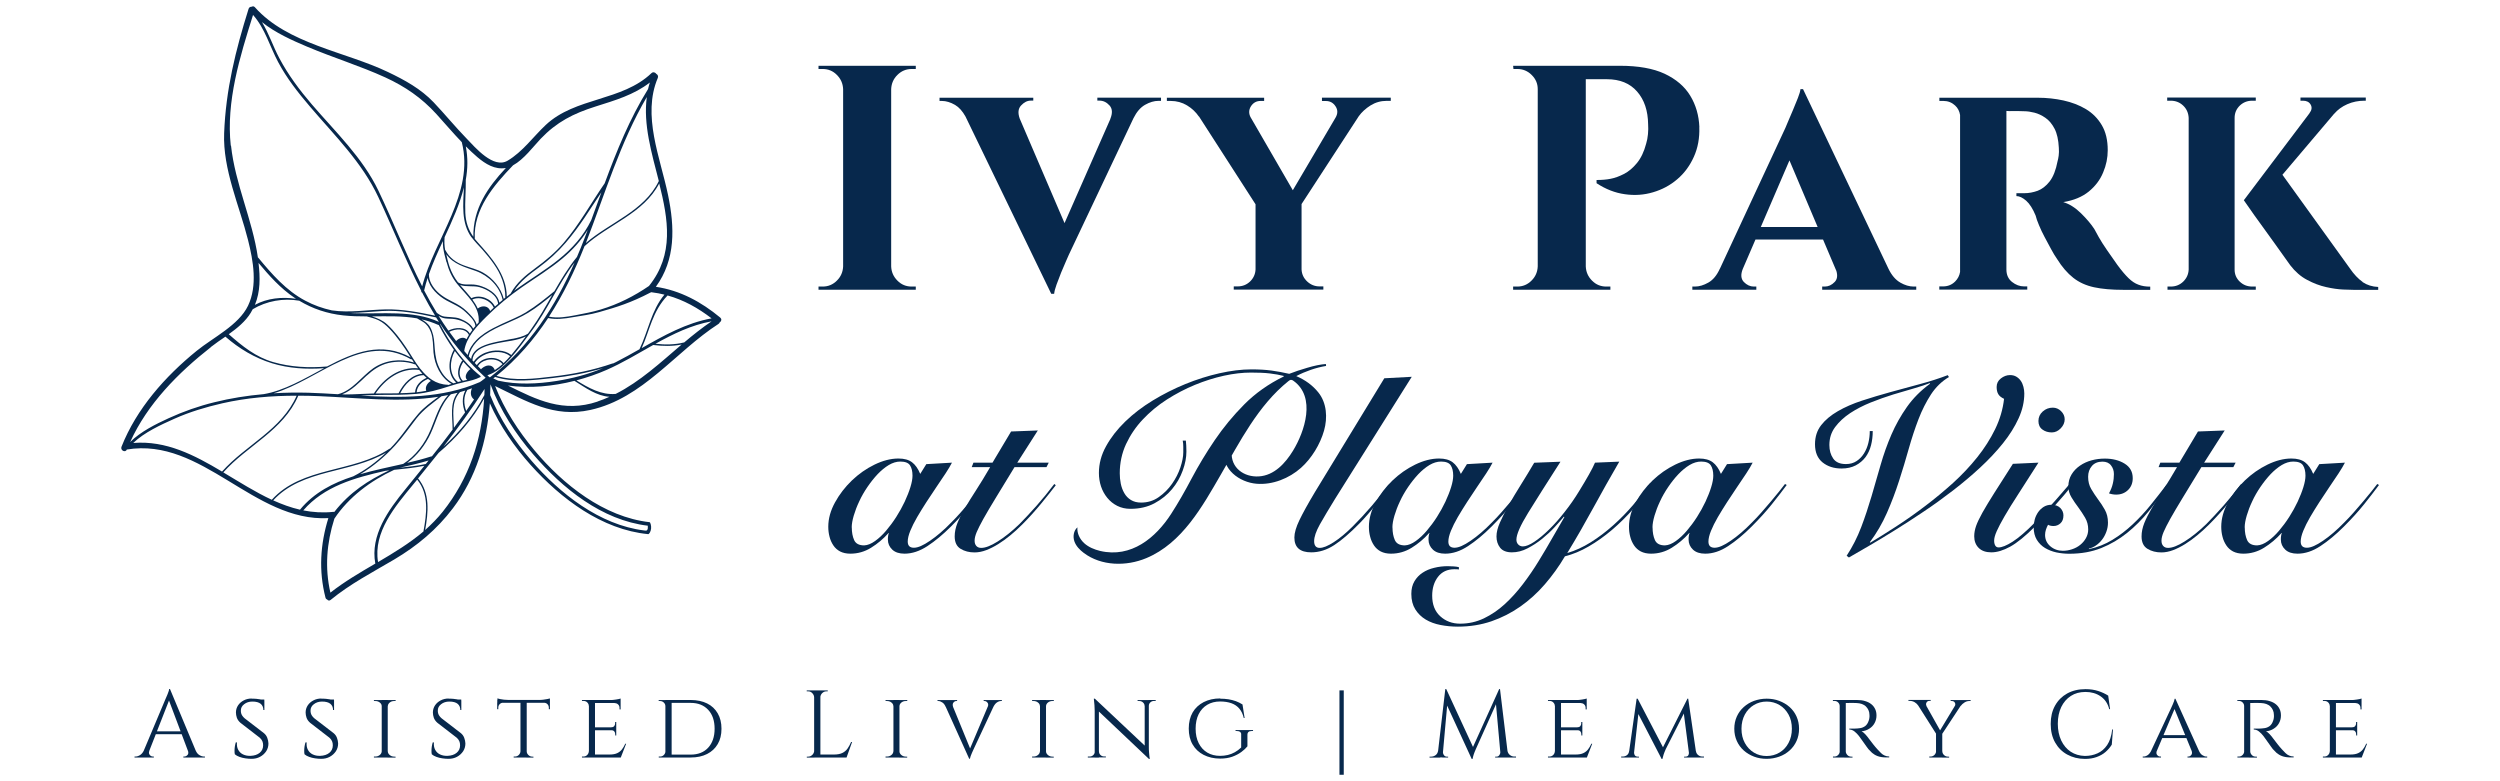 <?xml version="1.0" encoding="UTF-8"?> <svg xmlns="http://www.w3.org/2000/svg" id="Layer_1" version="1.1" viewBox="0 0 320 100"><defs><style> .st0 { fill: #07284c; } </style></defs><g><path class="st0" d="M113.94,8.42h-9.17v.41h.53c.71,0,1.32.25,1.82.76.51.51.77,1.11.8,1.82v22.69c-.03.71-.29,1.32-.8,1.82-.51.51-1.11.76-1.82.76h-.53v.41h12.45v-.41h-.53c-.71,0-1.32-.25-1.82-.76-.51-.51-.77-1.11-.8-1.82V11.41c.03-.71.29-1.32.8-1.82.5-.5,1.11-.76,1.82-.76h.53v-.41h-3.28Z"></path><path class="st0" d="M140.44,12.88h.29c.49,0,.92.21,1.29.62.37.41.4.98.1,1.72h.01l-5.87,13.34-5.74-13.39c-.25-.71-.2-1.27.18-1.67.38-.41.79-.62,1.23-.62h.33v-.37h-12v.41h.29c.55,0,1.11.17,1.7.51.51.3.95.8,1.33,1.48l10.98,22.7h.37c.03-.3.13-.7.31-1.19.18-.49.37-1,.59-1.54.22-.53.42-1.01.61-1.43.19-.42.31-.7.37-.84l8.28-17.49c.4-.8.89-1.37,1.47-1.7.6-.34,1.17-.51,1.72-.51h.33v-.41h-8.15v.37h0Z"></path><path class="st0" d="M169.23,12.93h.49c.52,0,.93.22,1.23.68.3.45.3.94,0,1.45h0l-5.47,9.29-5.42-9.37c-.23-.46-.22-.92.05-1.36.29-.46.7-.7,1.25-.7h.45v-.41h-12.45v.41h.49c.76,0,1.46.19,2.09.57s1.13.86,1.52,1.43h.02l7.23,11.23v8.34c-.03.6-.26,1.11-.7,1.54-.44.42-.97.63-1.6.63h-.49v.41h11.47v-.41h-.49c-.6,0-1.13-.21-1.58-.63-.45-.42-.69-.93-.72-1.54v-8.37l7.32-11.24c.38-.53.88-.99,1.5-1.38.64-.4,1.33-.59,2.07-.59h.53v-.41h-8.81v.41h0Z"></path><path class="st0" d="M217.52,16.28c-.06-1.5-.45-2.85-1.17-4.03-.72-1.19-1.82-2.12-3.28-2.81-1.46-.68-3.37-1.02-5.71-1.02h-13.68l.04.41h.49c.71,0,1.33.25,1.84.76.52.51.78,1.11.78,1.82v22.69c-.03.71-.29,1.32-.8,1.82-.51.51-1.11.76-1.82.76h-.53v.41h12.45v-.41h-.53c-.71,0-1.32-.25-1.82-.76-.51-.51-.77-1.11-.8-1.82V10.14h2.7c1.67,0,2.96.53,3.87,1.58.92,1.05,1.39,2.45,1.41,4.2.03.38.02.8-.02,1.25-.04.45-.12.85-.23,1.21-.27,1.04-.67,1.87-1.19,2.5s-1.07,1.09-1.66,1.39c-.59.3-1.15.51-1.68.61-.53.11-1.14.16-1.82.16v.41c1.17.77,2.38,1.24,3.62,1.41,1.24.18,2.44.1,3.61-.25,1.16-.34,2.19-.89,3.09-1.66.9-.76,1.61-1.72,2.13-2.87.52-1.15.75-2.42.7-3.81Z"></path><path class="st0" d="M243.24,36.17c-.6-.34-1.11-.93-1.52-1.78h0l-10.93-22.98h-.33c-.03.27-.14.65-.33,1.13-.19.48-.4.98-.62,1.52s-.42,1.01-.61,1.43c-.19.42-.31.72-.37.88l-8.38,18.02h-.01c-.38.85-.87,1.44-1.47,1.78-.6.34-1.17.51-1.72.51h-.33v.41h8.19v-.41h-.33c-.46,0-.89-.2-1.27-.59-.37-.39-.42-.94-.14-1.65l1.63-3.78h8.65l1.71,4.03c.17.59.11,1.06-.22,1.4-.38.4-.81.59-1.27.59h-.33v.41h12.04v-.41h-.33c-.55,0-1.12-.17-1.72-.51ZM225.38,29.06l3.67-8.53,3.61,8.53h-7.29Z"></path><path class="st0" d="M272.44,35.59c-.41-.4-.89-.96-1.43-1.7-.47-.66-.91-1.29-1.33-1.9-.42-.61-.77-1.16-1.04-1.64-.27-.48-.46-.82-.57-1.04-.41-.63-.98-1.3-1.7-2.01-.72-.71-1.48-1.19-2.27-1.43,1.34-.22,2.42-.67,3.26-1.35.83-.68,1.45-1.49,1.84-2.44.4-.94.59-1.89.59-2.85,0-1.28-.25-2.35-.76-3.21-.51-.86-1.18-1.54-2.03-2.05-.85-.51-1.8-.87-2.87-1.11-1.06-.23-2.16-.35-3.28-.35h-12.61v.41h.53c.57,0,1.07.2,1.49.59.35.32.55.73.63,1.21v20.09c-.08.47-.29.88-.63,1.22-.42.42-.94.63-1.54.63h-.49v.41h11.26v-.41h-.41c-.55,0-1.06-.19-1.54-.57-.48-.38-.72-.91-.72-1.6V14.2c.22.02.52.03.92.02.42-.01.89,0,1.41.02.35,0,.77.06,1.25.18.48.12.95.34,1.41.66.46.31.85.78,1.17,1.39s.5,1.43.55,2.44c.03.38.02.72-.02,1.02-.04.3-.09.53-.14.7-.22,1.15-.56,2.01-1.02,2.6-.46.59-.98.98-1.53,1.19-.56.2-1.13.31-1.7.31h-1.02v.37c.38,0,.8.2,1.25.59.45.4.85,1.03,1.21,1.9.08.33.22.74.43,1.23.2.49.44,1,.72,1.52s.55,1.03.82,1.53c.27.51.53.93.78,1.29.63,1.01,1.32,1.81,2.07,2.4.75.59,1.64.99,2.66,1.21,1.02.22,2.27.33,3.75.33h3.44v-.41c-.57,0-1.08-.08-1.51-.25-.44-.16-.86-.44-1.27-.84Z"></path><path class="st0" d="M286.69,36.05c-.44-.42-.66-.93-.66-1.54V15.1c0-.63.22-1.15.66-1.58.44-.42.97-.63,1.6-.63h.45v-.41h-11.34v.41h.45c.63,0,1.16.21,1.6.63.44.42.67.95.7,1.58v19.41c-.03.6-.26,1.11-.7,1.54-.44.42-.97.63-1.6.63h-.41v.41h11.3v-.41h-.45c-.63,0-1.16-.21-1.6-.63Z"></path><path class="st0" d="M302.42,36.09c-.57-.4-1.12-.98-1.64-1.74l-8.63-11.98,6.61-7.8h.01c.44-.52,1-.93,1.68-1.23.68-.3,1.42-.45,2.21-.45h.16v-.41h-8.36v.41h.33c.46,0,.79.17.98.51.19.34.14.7-.16,1.09h.01l-8.41,11.14c.49.71.94,1.35,1.35,1.93.41.57.85,1.19,1.33,1.84.48.66.94,1.3,1.39,1.93.45.63.84,1.17,1.17,1.64.33.47.56.79.7.98.63.82,1.35,1.45,2.17,1.88.82.44,1.63.74,2.44.92.8.18,1.52.28,2.15.31.63.03,1.08.04,1.35.04h3.15v-.37c-.76-.03-1.43-.24-2.01-.63Z"></path></g><path class="st0" d="M92.19,40.65c-2.43-2.01-5.11-3.47-8.24-3.94,2.54-3.48,2.42-7.61,1.56-11.75-.99-4.79-3.35-10.18-1.31-14.99.09-.22-.02-.42-.19-.51-.12-.19-.41-.3-.62-.1-3.78,3.61-9.73,3.07-13.53,6.63-1.61,1.51-2.96,3.44-4.89,4.58-1.81,1.07-4.15-1.7-5.23-2.82-1.46-1.5-2.78-3.12-4.22-4.64-1.64-1.73-3.72-2.87-5.86-3.89-5.46-2.62-12.84-3.58-17.03-8.29-.13-.15-.29-.14-.41-.07-.17,0-.34.07-.4.27-1.66,5.28-2.92,10.36-3.13,15.92-.18,4.64,1.95,9.26,3.06,13.68.67,2.67,1.23,5.82,0,8.4-1.2,2.5-4.49,4.08-6.58,5.78-4.03,3.27-7.7,7.41-9.62,12.28-.18.45.5.81.68.35,0,0,0,0,0,0,9.67-1.61,16.25,9.28,25.8,8.78-1.04,3.34-1.25,6.76-.37,10.17.03.13.11.21.21.24.11.14.28.2.45.06,2.51-2.06,5.37-3.54,8.15-5.18,2.93-1.74,5.44-3.83,7.5-6.55,2.99-3.94,4.37-8.61,4.73-13.44,1.29,2.92,3.18,5.61,5.22,7.89,3.86,4.31,9.11,8.29,15.05,8.86.11.01.34-.33.37-.72.04-.37-.1-.8-.19-.81-5.86-.66-11.09-4.83-14.75-9.21-2.01-2.4-3.85-5.21-5.03-8.22,4.03,1.94,7.49,4.1,12.21,3.06,6.71-1.48,10.88-7.46,16.39-11.01.08-.05.12-.12.15-.19.2-.12.31-.41.08-.6ZM85.05,37.71c-1.69,2.01-2.07,4.66-3.19,6.98,0,0,0,0,0,.01-1.01.57-2.02,1.14-3.04,1.66-.11.06-.23.11-.34.16-.02-.01-.04-.01-.07,0-2.47.86-5.02,1.37-7.61,1.67-2.37.28-4.93.61-7.25-.08,2.64-2.14,4.8-4.65,6.61-7.4,1.02.22,2.1.08,3.12-.1,1.18-.2,2.26-.33,3.41-.66,2.32-.66,4.05-1.19,6.58-2.51.04,0,.07-.02.11-.04.03.01.06.02.09.02.54.07,1.06.16,1.56.29ZM83.09,36.59c-1.91,1.31-3.98,2.36-6.21,3.03-1.06.32-2.14.52-3.23.73-1.09.21-2.27.41-3.38.18,1.82-2.8,3.29-5.85,4.55-9.02,3.06-2.81,7.57-4.18,9.56-8.03,1.15,4.59,1.93,9.09-1.3,13.11ZM63.18,47.45s0,0,0,0c0,0,0,0,0,0,0,0,0,0,0,0,0,0,0,0,0,0ZM62.53,46.78c-.15,0-.29.04-.44.11-.13.06-.25.13-.37.23-.05.04-.11.09-.15.15-.12-.11-.23-.23-.35-.35-.02-.02-.03-.03-.05-.05,0-.02.02-.03.03-.04.1-.16.23-.3.39-.42.1-.07.22-.14.33-.19.14-.06.28-.11.43-.15.72-.17,1.55,0,1.97.54-.31.28-.64.54-.99.76-.15-.43-.47-.6-.81-.59ZM62.33,45.88c-.15.03-.3.08-.43.14-.12.05-.23.11-.33.18-.15.1-.29.22-.41.36-.04.06-.09.11-.12.18-.09-.09-.18-.18-.27-.28.09-.15.2-.28.32-.4.12-.13.26-.24.42-.35.1-.07.2-.13.3-.19.14-.07.28-.14.42-.2,1.01-.39,2.24-.37,3.02.23.02.02.05.02.07.02-.27.31-.55.62-.86.91-.47-.59-1.36-.78-2.14-.6ZM62.2,45.12c-.15.05-.29.12-.43.19-.1.05-.2.11-.29.17-.15.1-.29.2-.42.32-.16.15-.31.32-.43.5-.05-.06-.11-.11-.16-.17.03-.47.22-.83.52-1.11.13-.13.28-.24.44-.34.08-.05.16-.09.25-.14.14-.07.28-.13.43-.19.53-.2,1.11-.33,1.58-.43,1.15-.25,2.53-.31,3.62-.86-.58.78-1.17,1.56-1.8,2.3-.03.04-.06.07-.09.1,0-.02,0-.04-.03-.06-.83-.64-2.11-.68-3.18-.28ZM65.61,43.36c-.84.18-1.69.3-2.53.51-.32.08-.66.17-.99.3-.15.06-.3.12-.44.19-.08.04-.16.08-.24.13-.16.09-.31.19-.44.3-.34.3-.6.67-.67,1.16-.1-.11-.2-.22-.3-.33.15-.71.5-1.31.96-1.82.14-.16.3-.31.46-.45.05-.05.1-.09.16-.14.14-.12.3-.23.45-.34.87-.61,1.88-1.07,2.79-1.47.95-.42,1.9-.83,2.79-1.37,1.09-.66,2.09-1.47,3.07-2.27-.84,1.47-1.67,2.95-2.66,4.33-.15.21-.3.42-.45.63,0,0-.02,0-.02,0-.57.37-1.28.51-1.93.65ZM67.36,39.96c-.99.6-2.08,1.01-3.12,1.5-.73.34-1.5.72-2.2,1.19-.38.26-.75.55-1.06.87-.52.53-.93,1.16-1.12,1.92-.15-.17-.29-.34-.44-.51.25-1.75,1.63-3.2,2.83-4.39,1.42-1.41,2.96-2.67,4.6-3.81,1.73-1.2,3.54-2.3,5.16-3.66,1.26-1.06,2.36-2.26,3.22-3.65-.14.38-.28.76-.43,1.13-.3.79-.62,1.57-.95,2.34-1.12,1.37-2.03,2.89-2.91,4.42,0,0-.01,0-.02,0-1.15.94-2.3,1.87-3.56,2.64ZM58.39,43.66c-.3-.39-.59-.79-.88-1.19.78-.41,2.07-.51,2.51.4,0,0,0,0,0,0-.11.18-.22.36-.31.55-.39-.37-.99-.13-1.32.23ZM59.27,44.65s0,.06-.02.09c0,0,0,0,0,0,0-.03.02-.05.02-.08ZM59.05,44.49s0,0,0,0c0,0,0,0,0,0,0,0,0,0,0,0ZM59.82,48.62c-.16.04-.33.07-.5.11-.02,0-.05.01-.07.02h0c-.7-.69-.42-1.7.05-2.43,0-.01,0-.02,0-.03.3.33.6.66.92.97-.01,0-.02,0-.04.01-.38.27-.84.98-.37,1.36ZM59.12,46.22c-.5.78-.74,1.83-.09,2.57-.15.04-.29.07-.43.11,0,0,0-.02-.01-.03-1.15-.95-1.04-2.73-.37-3.94.32.43.65.85,1,1.25-.03,0-.07,0-.09.04ZM58.4,48.96c-.12.04-.24.07-.36.11,0,0,0,0,0,0-.97-.51-1.57-1.35-1.97-2.35-.35-.88-.4-1.79-.47-2.72-.05-.75-.18-1.48-.55-2.14-.25-.45-.66-.73-1.09-.98.71.16,1.42.39,2.11.7.03.01.06.02.09.02.57,1.09,1.21,2.16,1.94,3.17-.74,1.26-.87,3.16.3,4.2ZM54.56,50.02c-.4.08-.81.14-1.23.19.05-.82.73-1.41,1.45-1.71,0,0,0,0,0,0,.12.09.24.18.37.26-.43.25-.78.77-.59,1.27ZM53.14,50.23c-.08,0-.16.02-.24.02-.55.04-1.11.07-1.67.08.59-1.16,1.62-2.27,3-2.31.11.11.22.21.34.31.01,0,.03.02.04.03-.77.34-1.43.98-1.48,1.86,0,0,0,0,0,0ZM46.93,48.09c.81-.75,1.68-1.35,2.77-1.62,1.12-.27,2.34-.22,3.42.17.02,0,.03,0,.05,0,.11.17.22.34.35.5-2.38-.21-4.38,1.28-5.65,3.2,0,0,0,.01,0,.02-1.24.03-2.48.13-3.72.13,0,0,0,0-.01,0-.11,0-.23-.01-.34-.02,1.22-.48,2.2-1.52,3.14-2.4ZM43.26,50.46c-1.26-.08-2.52-.15-3.76-.19-1.49-.04-2.99-.02-4.48.07,5.85-1.72,11.39-7.91,17.59-4.35.04.03.08,0,.1-.02.09.15.19.29.28.44-1.74-.56-3.73-.31-5.23.74-1.49,1.05-2.67,2.86-4.51,3.31ZM53.66,47.36c.13.16.26.33.41.48-1.4.12-2.44,1.27-3.04,2.47,0,0,0,.02,0,.03-.85.02-1.7.02-2.55.02-.14,0-.27,0-.41,0,1.26-1.86,3.25-3.31,5.58-3.01ZM53.83,47.25s-.02-.05-.05-.06c-.68-.87-1.24-1.88-1.83-2.75-.7-1.03-1.47-2.07-2.4-2.92-.59-.54-1.25-.8-1.95-1.02,1.94-.02,3.89-.08,5.78.25.26.15.52.29.77.45.49.3.8.77,1,1.3.31.83.26,1.77.34,2.64.15,1.57.91,3.18,2.3,4-.14.04-.28.09-.42.14-.02-.01-.04-.03-.06-.03-1.55-.05-2.6-.91-3.47-2ZM45.32,40.09c-.16,0-.32-.02-.49-.03,1.36-.02,2.73-.17,4.07-.25,2.34-.14,4.65.33,6.92.82.12.19.23.38.36.57-3.41-1.54-7.23-.98-10.86-1.11ZM60.38,30.39c.4.55.9,1.04,1.35,1.54.53.6,1.04,1.22,1.49,1.87.89,1.27,1.48,2.71,1.46,4.28,0,0,0,0,0,.02-.07.05-.13.1-.2.16-.35-1.41-1.39-2.65-2.64-3.36-.77-.44-1.65-.62-2.47-.93-1-.37-1.85-.97-2.35-1.93,0-.02-.02-.02-.04-.03-.1-.56-.12-1.08-.07-1.65.97-2.1,1.94-4.21,2.47-6.38-.09,2.2-.37,4.53.97,6.4ZM60.38,38.15s-.03.02-.03.03c-.38-.49-.82-.96-1.22-1.42-.08-.09-.16-.19-.24-.28.78.28,1.7.05,2.5.28.99.28,2.26,1,2.37,2.13-.14.12-.27.23-.41.35-.5-1.04-1.91-1.58-2.97-1.09ZM63.2,39.38c-.15.14-.31.28-.46.43-.22-.69-1.03-.76-1.59-.32-.18-.41-.42-.79-.7-1.16,0,0,.02,0,.03,0,.96-.45,2.31.1,2.72,1.06ZM62.01,36.79c-.44-.2-.91-.33-1.39-.37-.69-.05-1.38.11-2-.28,0,0,0,0,0,0-.46-.61-.82-1.25-1.08-2.01-.18-.52-.3-1.06-.42-1.6.88,1.28,2.37,1.65,3.8,2.16,1.63.59,3.04,1.98,3.42,3.7-.14.12-.28.23-.42.35-.17-.96-1.07-1.58-1.91-1.96ZM57.16,33.54c.27,1.03.67,1.94,1.33,2.77,1.18,1.49,2.96,2.84,2.78,4.94,0,0,0,.01,0,.02-.09.1-.17.19-.26.29-.11-.5-.49-.92-.83-1.29-.52-.56-1.08-1.03-1.76-1.39-.87-.46-1.7-.82-2.42-1.52-.61-.6-1.11-1.38-1.1-2.26.5-1.42,1.13-2.83,1.79-4.24,0,.28,0,.57.04.87.09.6.25,1.21.41,1.79ZM57.19,38.48c.84.46,1.69.78,2.4,1.46.48.46,1.2,1.08,1.26,1.78,0,0,0,.01,0,.02-.09.11-.19.22-.28.33-.31-.63-1.02-1-1.64-1.26-.38-.16-.79-.19-1.2-.22-.29-.02-.57-.03-.86-.07-.37-.05-.67-.27-.96-.48-.57-.93-1.11-1.89-1.62-2.86.12-.54.28-1.08.45-1.61.22,1.26,1.37,2.32,2.43,2.9ZM56.16,40.44c.16.1.33.19.52.25.37.12.82.09,1.21.12.9.06,2.19.53,2.56,1.44-.11.15-.22.3-.32.45-.52-.93-1.9-.82-2.74-.38-.43-.61-.84-1.24-1.24-1.87ZM65.79,37.25c.81-1.26,2-2.15,3.2-3.03,1.26-.93,2.4-1.96,3.42-3.15,1.89-2.21,2.99-4.13,4.57-6.46-.43,1.19-.86,2.38-1.3,3.56-.97,2.01-2.44,3.65-4.18,5.05-1.73,1.39-3.64,2.53-5.44,3.81-.1.07-.19.15-.28.22ZM84.32,23.19c-1.87,3.85-6.25,5.26-9.33,7.92,2.46-6.3,4.37-12.83,7.8-18.69-.47,3.51.62,7.16,1.54,10.76ZM65.67,21.16c1.37-.74,2.62-2.43,3.53-3.39,2.06-2.16,4.19-3.24,7.04-4.14,2.46-.78,4.92-1.49,6.94-3.07-.09.28-.16.56-.23.84-2.35,3.79-4.01,7.9-5.55,12.06-1.75,2.54-3.24,5.27-5.25,7.62-1.09,1.27-2.35,2.31-3.7,3.3-1.2.88-2.33,1.82-3.06,3.14,0,.01,0,.02,0,.03-.18.13-.35.28-.52.42-.03-2.84-1.97-5.01-3.77-7.01-.12-.13-.23-.26-.33-.39,0,0,0,0,0-.01-.17-3.79,2.41-6.81,4.89-9.39ZM59.62,23.02c.25-1.4.29-2.83,0-4.29.48.48.97.94,1.48,1.38,1.04.88,2.25,1.64,3.65,1.39-2.32,2.48-4.21,5.2-4.16,8.81-.65-.91-.98-1.89-1.03-3.08-.06-1.4.08-2.8.06-4.2ZM39.38,6c3.28,1.39,6.7,2.43,9.94,3.91,2.55,1.17,4.65,2.62,6.53,4.68,1.09,1.2,2.14,2.44,3.26,3.61,1.66,6.54-3.51,12.37-5.07,18.46-2.04-4-3.66-8.2-5.6-12.25-2.02-4.22-5.5-7.53-8.51-11.03-1.58-1.84-3.04-3.79-4.18-5.94-.81-1.52-1.33-3.16-2.22-4.61,1.73,1.38,3.83,2.32,5.84,3.17ZM29.54,18.65c-.62-5.65,1.17-11.41,2.85-16.74,1.53,1.73,2.14,4.02,3.21,6.03,1.1,2.08,2.57,3.94,4.09,5.72,3.15,3.7,6.64,7.1,8.73,11.56,1.87,3.99,3.49,8.09,5.5,12.01,0,0,0,.01,0,.02-.02.11.04.18.12.21.05.1.1.2.16.31.47.9.97,1.78,1.5,2.64-2.07-.44-4.15-.84-6.28-.81-2.31.04-4.64.47-6.94.13-1.18-.26-2.32-.66-3.42-1.25-2.42-1.28-4.27-3.4-5.99-5.48-.02-.02-.04-.04-.06-.05-.71-4.87-2.91-9.4-3.44-14.31ZM33.08,33.64c1.37,1.64,2.82,3.27,4.61,4.47.07.04.13.08.2.13-1.82-.26-3.66-.08-5.26.78.7-1.7.68-3.51.46-5.37ZM32.12,39.99c.08-.14.16-.27.23-.41,1.77-1.06,3.92-1.44,5.95-1.09,1.73,1.04,3.6,1.66,5.63,1.88.99.11,2,.13,3.01.13.52.14,1.04.26,1.53.5.52.26.96.64,1.36,1.06,1.02,1.06,1.86,2.29,2.64,3.53.04.06.07.11.11.17-3.76-2.09-7.25-.67-10.72,1.15,0,0-.01,0-.02,0-2.31.2-4.63.08-6.86-.56-2.25-.65-3.95-2.03-5.7-3.57,1.1-.79,2.15-1.64,2.84-2.78ZM26.99,44.42c.58-.46,1.22-.89,1.86-1.33,1.75,1.53,3.74,2.72,5.97,3.41,2.15.66,4.42.79,6.66.63-2.55,1.36-5.1,2.88-7.73,3.32-2.13.19-4.24.52-6.32,1.04-2.01.49-3.96,1.18-5.84,2.04-1.66.76-3.61,1.73-4.93,3.05,2.22-4.9,6.15-8.86,10.34-12.15ZM17.05,56.7c1.43-1.36,3.52-2.32,5.27-3.1,1.97-.88,4.05-1.5,6.15-1.98,3.12-.71,6.31-.97,9.5-.97-1.91,4.37-6.51,6.29-9.55,9.71-3.55-2.12-7.17-4-11.37-3.66ZM28.59,60.46c3.07-3.44,7.7-5.38,9.59-9.81.91,0,1.81.02,2.72.06,5.04.22,10.24.84,15.21.08-.9.67-1.82,1.32-2.56,2.17-.98,1.12-1.79,2.38-2.75,3.51-.28.33-.57.65-.88.96-.02,0-.05,0-.07.01-4.6,3.1-11.17,2.23-15.06,6.53-2.12-.98-4.15-2.28-6.2-3.5ZM60.67,51.13s0,0,.01,0c-.33.49-.67.98-1.01,1.47-.32-.9-.36-1.86.15-2.69.2-.07.39-.14.59-.21-.22.5-.21,1.07.26,1.43ZM60.63,49.68s.02-.04.03-.05c0,0,0-.01,0-.02.01,0,.03,0,.04-.01,0,0-.01,0-.02,0-.02.02-.03.05-.05.07ZM59.53,52.8c-.47.66-.94,1.31-1.43,1.96-.03-1.62-.4-3.26.78-4.57.23-.06.45-.13.68-.2-.46.88-.39,1.89-.03,2.81ZM57.92,55.01c-.86,1.15-1.74,2.29-2.64,3.41-.03,0-.05,0-.08,0-1,.32-2.03.59-3.09.83,1.3-.95,2.33-2.3,3.01-3.75.8-1.73,1.2-3.65,2.59-5.03.29-.06.57-.12.86-.2-1.05,1.38-.63,3.06-.64,4.73ZM54.87,58.93c-.12.15-.25.3-.37.46-1.11.24-2.23.36-3.35.48,0,0,0,0,0,0,1.27-.28,2.52-.57,3.72-.93ZM55.12,55.01c-.72,1.74-1.92,3.35-3.51,4.37-1.83.42-3.71.79-5.51,1.32,1.67-.98,3.19-2.29,4.47-3.68,1-1.09,1.85-2.32,2.76-3.49.9-1.14,2.04-1.93,3.18-2.81.28-.05.56-.1.85-.15-1.14,1.26-1.6,2.9-2.24,4.45ZM38.4,65.24c-1.18-.27-2.31-.69-3.43-1.19,3.73-4.06,9.93-3.43,14.46-6.12-1.25,1.2-2.69,2.27-4.21,3.04-2.59.84-4.98,2.06-6.79,4.23,0,.01-.01.03-.02.04ZM38.82,65.33c2.67-3.09,6.57-4.17,10.49-5.06.18-.02.35-.05.53-.07-2.7,1.27-5.08,2.81-7.05,5.33-.04-.01-.09-.02-.15-.01-1.33.14-2.6.05-3.83-.19ZM42.29,75.86c-.73-3.18-.48-6.36.51-9.47,1.84-2.77,4.65-4.86,7.65-6.25,1.29-.14,2.59-.26,3.87-.52-.8,1-1.61,2-2.42,2.99-2.19,2.68-4.53,5.9-3.86,9.53-1.97,1.15-3.94,2.3-5.74,3.71ZM48.39,71.94c-.64-3.83,2.21-7.15,4.49-9.92.17-.21.35-.42.52-.63,1.55,1.88,1.21,4.4.8,6.64-1.78,1.51-3.78,2.72-5.8,3.91ZM56.67,65.5c-.69.86-1.45,1.63-2.25,2.34.4-2.26.66-4.72-.91-6.6.89-1.09,1.77-2.18,2.64-3.28,2.31-1.96,4.36-4.29,5.82-6.95-.31,5.3-1.9,10.22-5.3,14.49ZM62.02,49.92c0,.22-.01.43-.02.65-1.31,2.49-3.14,4.71-5.24,6.6,1.84-2.37,3.61-4.8,5.23-7.33,0-.02.02-.03.03-.05,0,.04,0,.08,0,.12ZM60.74,49.58s.04-.01.05-.02c0,0,0,0,0,0,0,0,0,.01-.01.02-.01,0-.03,0-.04,0ZM61.02,49.48s.02,0,.03-.01c0,0-.02.01-.02.02h0s0,0,0-.01ZM62.04,48.45c-.13.11-.26.2-.39.3-.08.05-.16.11-.24.16-4.83,2.1-10.07,2.03-15.28,1.73.85-.04,1.69-.08,2.54-.09,1.53,0,3.06,0,4.59-.13,1.47-.13,2.85-.53,4.25-.98.67-.22,1.34-.41,2.03-.56.67-.14,1.33-.3,1.94-.61.02,0,.03-.02.04-.04.02-.03,0-.07-.03-.1,0,0,0,0,0,0,0,0,0-.02-.02-.03-2.22-1.76-3.84-4.13-5.15-6.62,0,0,.01-.02.02-.03,1.45,2.22,3.12,4.28,5.02,6.14.2.19.4.38.6.57.07.06.13.13.2.19-.04.04-.08.07-.12.1ZM60.32,47.34s0,0,.01,0c0,0,0,0,0,0,0,0,0,0,0,0ZM60.49,47.51s.04.03.05.04c-.02-.01-.03-.03-.05-.04,0,0,0,0,0,0ZM60.83,47.8s.04.04.06.05h0s-.04-.03-.05-.05ZM62.65,48.28c-.08-.07-.16-.15-.24-.22-.01,0-.02-.02-.03-.03,0,0,.01,0,.02,0,.15-.05.29-.1.42-.16.95-.43,1.75-1.17,2.45-1.94.98-1.07,1.81-2.27,2.68-3.42,2.12-2.81,3.47-6.12,5.6-8.92-2.46,5.6-5.72,10.72-10.64,14.55-.06.05-.12.1-.18.14-.03,0-.05,0-.08,0ZM68.26,58.17c3.76,4.35,8.77,8.42,14.66,9.12-.01.02.01.15,0,.28,0,.13-.04.26-.15.33-.07.05-.14,0-.31,0-5.7-.7-10.79-4.72-14.44-8.94-2.1-2.43-4.05-5.3-5.28-8.39.02-.46.03-.92.04-1.38,1.23,3.32,3.25,6.41,5.47,8.97ZM63.14,48.44c.08-.06.16-.13.24-.19,2.34.75,4.88.41,7.28.15,2.21-.24,4.4-.64,6.53-1.28-1.9.79-3.87,1.31-5.93,1.64-2.46.39-5.06.51-7.51-.04-.2-.1-.4-.19-.6-.28ZM76.5,51.4c-4.4,1.48-7.8-.22-11.48-2.05,2.76.38,5.73.11,8.51-.6,1.41.88,2.83,1.93,4.48,2.04-.49.22-.99.43-1.52.6ZM78.81,50.42c-1.84.17-3.51-.79-5.03-1.73,1.35-.36,2.65-.81,3.86-1.34,2.05-.9,3.99-2.08,5.97-3.19,1.22.15,2.44.18,3.64-.06-2.7,2.3-5.29,4.72-8.44,6.32ZM87.57,43.83c-1.21.3-2.44.31-3.67.17,2.27-1.26,4.6-2.4,7.18-2.87-1.22.83-2.38,1.75-3.5,2.7ZM82.14,44.55c1.03-2.25,1.35-4.69,3.31-6.73,2.06.57,3.9,1.6,5.63,2.93-3.23.59-6.1,2.19-8.94,3.81Z"></path><g><path class="st0" d="M19.12,96.07c-.06.16-.07.3-.03.42.04.11.11.2.2.26.09.06.19.09.29.09h.11v.12h-2.47v-.12h.11c.19,0,.38-.06.58-.18s.37-.32.5-.59h.7ZM21.76,88.2l.11.86-3.08,7.86h-.74l3.14-7.46c.09-.2.17-.38.23-.53.06-.15.11-.29.16-.43s.07-.24.07-.31h.11ZM23.49,93.61v.37h-3.84v-.37h3.84ZM21.76,88.2l3.63,8.69h-1.04l-2.83-7.52.24-1.16ZM24.04,96.07h1.01c.12.28.29.48.49.59.2.12.4.18.59.18h.1v.12h-2.76v-.12h.11c.15,0,.3-.07.42-.2.12-.13.14-.32.05-.57Z"></path><path class="st0" d="M32.21,89.43c.23,0,.43,0,.6.02.17.02.32.04.45.06s.24.04.33.07c.09.03.18.06.25.08v1.22s-.13,0-.13,0c0-.33-.11-.6-.34-.79s-.58-.29-1.07-.29c-.41,0-.76.11-1.05.34-.29.22-.43.5-.42.83,0,.11.01.22.04.33.03.11.08.22.15.32.07.11.17.21.29.32l2.48,1.91c.19.16.33.35.42.59.09.24.14.48.15.72,0,.36-.09.69-.28.99-.2.3-.46.54-.79.72s-.7.26-1.1.26c-.24,0-.49-.02-.77-.06s-.53-.1-.77-.19c-.24-.09-.43-.19-.59-.33-.03-.11-.04-.26-.04-.43s.01-.36.04-.56c.03-.2.07-.37.12-.53h.15c-.03.37.02.68.16.94.14.26.34.46.61.59s.58.2.95.19c.51-.02.9-.15,1.19-.39.29-.24.44-.56.44-.96,0-.2-.03-.37-.1-.53-.07-.16-.18-.31-.34-.45l-2.45-1.89c-.23-.2-.38-.41-.47-.65-.08-.24-.12-.46-.12-.68,0-.33.09-.64.27-.91.18-.27.42-.48.73-.64.3-.16.64-.24,1.02-.24ZM33.83,89.54v.22s-.86,0-.86,0v-.22h.86Z"></path><path class="st0" d="M41.13,89.43c.23,0,.43,0,.6.02.17.02.32.04.45.06s.24.04.33.07c.09.03.18.06.25.08v1.22s-.13,0-.13,0c0-.33-.11-.6-.34-.79s-.58-.29-1.07-.29c-.41,0-.76.11-1.05.34-.29.22-.43.5-.42.83,0,.11.01.22.04.33.03.11.08.22.15.32.07.11.17.21.29.32l2.48,1.91c.19.16.33.35.42.59.09.24.14.48.15.72,0,.36-.09.69-.28.99-.2.3-.46.54-.79.72s-.7.26-1.1.26c-.24,0-.49-.02-.77-.06s-.53-.1-.77-.19c-.24-.09-.43-.19-.59-.33-.03-.11-.04-.26-.04-.43s.01-.36.04-.56c.03-.2.07-.37.12-.53h.15c-.03.37.02.68.16.94.14.26.34.46.61.59s.58.2.95.19c.51-.02.9-.15,1.19-.39.29-.24.44-.56.44-.96,0-.2-.03-.37-.1-.53-.07-.16-.18-.31-.34-.45l-2.45-1.89c-.23-.2-.38-.41-.47-.65-.08-.24-.12-.46-.12-.68,0-.33.09-.64.27-.91.18-.27.42-.48.73-.64.3-.16.64-.24,1.02-.24ZM42.75,89.54v.22s-.86,0-.86,0v-.22h.86Z"></path><path class="st0" d="M48.9,90.39h-.04c0-.19-.09-.35-.25-.47-.16-.13-.35-.19-.58-.19h-.17v-.12h1.04v.78h0ZM48.9,96.18v.78h-1.04v-.12h.17c.23,0,.42-.07.58-.2.16-.13.24-.29.25-.47h.04ZM49.63,89.6v7.36h-.77v-7.36h.77ZM49.6,90.39v-.78h1.04v.12h-.17c-.23,0-.42.06-.58.19-.16.13-.24.28-.25.47h-.04ZM49.6,96.18h.04c0,.18.09.33.25.47.16.13.35.2.58.2h.16v.12s-1.03,0-1.03,0v-.78Z"></path><path class="st0" d="M57.42,89.43c.23,0,.43,0,.6.02.17.02.32.04.45.06s.24.04.33.07c.09.03.18.06.25.08v1.22s-.13,0-.13,0c0-.33-.11-.6-.34-.79s-.58-.29-1.07-.29c-.41,0-.76.11-1.05.34-.29.22-.43.5-.42.83,0,.11.01.22.04.33.03.11.08.22.15.32.07.11.17.21.29.32l2.48,1.91c.19.16.33.35.42.59.09.24.14.48.15.72,0,.36-.09.69-.28.99-.2.3-.46.54-.79.72s-.7.26-1.1.26c-.24,0-.49-.02-.77-.06s-.53-.1-.77-.19c-.24-.09-.43-.19-.59-.33-.03-.11-.04-.26-.04-.43s.01-.36.04-.56.07-.37.12-.53h.15c-.03.37.02.68.16.94.14.26.34.46.61.59s.58.2.95.19c.51-.02.9-.15,1.19-.39.29-.24.44-.56.44-.96,0-.2-.03-.37-.1-.53-.07-.16-.18-.31-.34-.45l-2.45-1.89c-.23-.2-.38-.41-.47-.65-.08-.24-.12-.46-.12-.68,0-.33.09-.64.27-.91.18-.27.42-.48.73-.64.3-.16.64-.24,1.02-.24ZM59.04,89.54v.22s-.86,0-.86,0v-.22h.86Z"></path><path class="st0" d="M63.66,89.39c.07.03.19.05.34.09.15.03.32.06.51.08.19.02.36.03.53.03l-1.37.12v-.32ZM70.39,89.59v.37h-6.74v-.37h6.74ZM64.4,89.93v.02c-.19,0-.34.07-.45.19-.11.12-.17.26-.17.44v.2h-.14v-.85h.75ZM66.65,96.18v.78h-.9v-.12h.15c.2,0,.37-.07.5-.2s.21-.29.22-.47h.03ZM67.42,89.64v7.32h-.8v-7.32h.8ZM67.38,96.18h.04c0,.18.08.33.22.47.14.13.3.2.5.2h.14v.12h-.9v-.78h0ZM70.39,89.39v.32l-1.37-.12c.16,0,.34,0,.52-.03.18-.02.35-.05.51-.08s.27-.06.34-.08ZM70.39,89.93v.85h-.14v-.2c0-.17-.06-.32-.17-.44-.11-.12-.26-.18-.45-.19v-.02h.75Z"></path><path class="st0" d="M75.4,90.37h-.03c0-.19-.08-.34-.21-.47s-.3-.18-.5-.18h-.17v-.12h1.07l-.16.77ZM75.4,96.18l.16.78h-1.07v-.12h.17c.21,0,.37-.07.5-.2s.2-.29.21-.47h.03ZM76.16,89.6v7.36h-.78v-7.36h.78ZM79.44,89.6v.38h-3.31v-.38h3.31ZM78.88,93.1v.37h-2.75v-.37h2.75ZM79.46,96.58l-.03.38h-3.3v-.38h3.33ZM80.14,95.21l-.68,1.75h-1.86l.42-.38c.41,0,.74-.06.99-.18s.45-.28.61-.49.29-.44.41-.71h.12ZM79.44,89.41v.32l-1.4-.12c.25,0,.52-.02.81-.07.29-.04.48-.09.59-.13ZM78.88,92.42v.7h-.64v-.03c.17,0,.3-.05.38-.15.08-.1.12-.22.12-.36v-.16h.13ZM78.88,93.44v.7h-.13v-.16c0-.14-.04-.26-.12-.36-.08-.1-.21-.15-.38-.15v-.03h.64ZM79.44,89.95v.85h-.14v-.18c0-.17-.05-.32-.17-.44s-.26-.18-.45-.18v-.04h.75Z"></path><path class="st0" d="M85.2,90.4h-.03c0-.2-.08-.36-.21-.48-.14-.13-.3-.19-.5-.19h-.15v-.12h.88v.8h0ZM85.2,96.16v.8h-.88v-.12h.16c.2,0,.36-.07.49-.2.13-.13.2-.29.21-.47h.02ZM85.97,89.6v7.36h-.8v-7.36h.8ZM88.41,89.6c.81,0,1.51.15,2.1.44s1.04.72,1.36,1.27c.32.55.48,1.21.48,1.97s-.16,1.42-.48,1.96c-.32.55-.77.97-1.36,1.27-.59.3-1.29.45-2.1.45h-2.61l-.03-.37h2.64c.95,0,1.7-.3,2.24-.89.54-.59.82-1.4.82-2.42s-.27-1.83-.82-2.42c-.55-.59-1.29-.89-2.24-.89h-2.76v-.37h2.76Z"></path><path class="st0" d="M104.25,89.27h-.04c0-.21-.09-.39-.24-.55s-.33-.23-.55-.23h-.16v-.12h.98v.9h0ZM104.25,96.07v.9h-.98v-.12h.16c.21,0,.39-.07.55-.23.15-.15.23-.33.24-.55h.04ZM105.01,88.37v8.59h-.8v-8.59h.8ZM104.97,89.27v-.9h.98v.12h-.16c-.21,0-.4.08-.55.23s-.23.33-.24.55h-.04ZM108.32,96.58v.38h-3.35v-.38h3.35ZM109.07,94.97l-.71,1.99h-2.04l.44-.38c.43,0,.79-.07,1.06-.2s.5-.33.67-.57c.17-.25.32-.52.45-.83h.12Z"></path><path class="st0" d="M114.39,90.39h-.04c0-.19-.09-.35-.25-.47-.16-.13-.35-.19-.58-.19h-.17v-.12h1.04v.78h0ZM114.39,96.18v.78h-1.04v-.12h.17c.23,0,.42-.07.58-.2.16-.13.24-.29.25-.47h.04ZM115.13,89.6v7.36h-.77v-7.36h.77ZM115.09,90.39v-.78h1.04v.12h-.17c-.23,0-.42.06-.58.19-.16.13-.24.28-.25.47h-.04ZM115.09,96.18h.04c0,.18.09.33.25.47.16.13.35.2.58.2h.16v.12s-1.03,0-1.03,0v-.78Z"></path><path class="st0" d="M121.99,90.5h-.93c-.12-.28-.27-.48-.45-.59-.18-.12-.35-.18-.51-.18h-.1v-.12h2.51v.12h-.1c-.14,0-.26.07-.37.2-.11.13-.12.32-.04.57ZM124.06,97.13l-3.37-7.46h.97l2.61,6.37-.21,1.09ZM124.06,97.13l-.09-.85,2.81-6.65h.77l-2.91,6.23c-.09.2-.17.37-.23.51-.06.14-.11.28-.17.42-.05.14-.08.25-.09.33h-.11ZM126.43,90.5c.09-.25.08-.44-.04-.57-.11-.14-.24-.2-.39-.2h-.09v-.12h2.33v.12h-.1c-.17,0-.35.06-.53.18-.18.12-.33.32-.47.59h-.72Z"></path><path class="st0" d="M133.15,90.39h-.04c0-.19-.09-.35-.25-.47-.16-.13-.35-.19-.58-.19h-.17v-.12h1.04v.78h0ZM133.15,96.18v.78h-1.04v-.12h.17c.23,0,.42-.07.58-.2.16-.13.24-.29.25-.47h.04ZM133.89,89.6v7.36h-.77v-7.36h.77ZM133.85,90.39v-.78h1.04v.12h-.17c-.23,0-.42.06-.58.19-.16.13-.24.28-.25.47h-.04ZM133.85,96.18h.04c0,.18.09.33.25.47.16.13.35.2.58.2h.16v.12s-1.03,0-1.03,0v-.78Z"></path><path class="st0" d="M140.16,96.2v.76h-.92v-.12h.21c.19,0,.35-.06.48-.18s.2-.27.2-.45h.04ZM140.13,89.42l.53.69v6.86s-.54,0-.54,0v-6.01c0-.42-.04-.93-.11-1.53h.12ZM140.13,89.42l6.8,6.4.12,1.31-6.8-6.44-.12-1.27ZM140.67,96.2c0,.18.07.33.2.45s.29.18.47.18h.21v.12h-.92v-.76h.04ZM146.51,90.36c0-.18-.08-.33-.21-.45s-.29-.18-.48-.18h-.21v-.12h.92v.76h-.02ZM147.05,89.6v5.96c0,.26,0,.51.03.76.02.24.04.51.09.82h-.11l-.54-.65v-6.88h.54ZM147.01,90.36v-.76h.92v.12h-.21c-.18,0-.34.06-.47.18s-.2.27-.2.45h-.04Z"></path><path class="st0" d="M156.19,89.43c.37,0,.73.03,1.06.08s.65.14.94.24c.3.11.58.25.85.42l.27,1.73h-.11c-.11-.48-.3-.88-.56-1.19-.26-.31-.59-.54-1-.69-.41-.15-.9-.23-1.47-.23-.62,0-1.17.14-1.64.42-.47.28-.84.68-1.1,1.2-.26.52-.39,1.14-.39,1.86s.13,1.33.39,1.85.63.93,1.1,1.21,1.02.42,1.64.42c.34,0,.67-.04.98-.11.31-.07.61-.19.9-.35.29-.16.56-.36.82-.61v-1.63c.02-.15-.03-.27-.13-.36-.1-.08-.24-.12-.42-.12h-.17v-.12h2.24v.12h-.17c-.37,0-.55.16-.55.49v1.47c-.19.24-.45.48-.77.72-.33.24-.72.45-1.17.61s-.97.24-1.55.24c-.81,0-1.52-.17-2.12-.48-.6-.31-1.07-.75-1.4-1.32-.34-.57-.5-1.26-.5-2.05s.17-1.49.5-2.06c.33-.57.81-1.01,1.41-1.32.61-.31,1.31-.47,2.11-.47Z"></path><path class="st0" d="M171.45,88.37h.55v10.8h-.55v-10.8Z"></path><path class="st0" d="M184.34,96.07v.9h-1.36v-.12h.2c.22,0,.42-.07.59-.2.17-.13.27-.32.31-.57h.27ZM184.99,88.2h.12l.25.72-.72,8.03h-.66l1.02-8.76ZM184.7,96.26v.06c0,.13.05.25.14.36s.21.17.34.17h.18v.11h-.75v-.7h.09ZM185.12,88.2l3.53,7.64-.28,1.29-3.48-7.56.23-1.38ZM191.89,88.2l.1.82-3.08,6.86c-.12.28-.22.51-.28.71s-.11.37-.14.55h-.12l-.17-.77,3.69-8.16ZM192.04,96.26h.09v.7h-.75v-.11h.18c.14,0,.25-.05.34-.17s.14-.23.14-.36v-.04s0-.02,0-.02ZM192,88.2l1.06,8.76h-.96l-.67-7.43.47-1.33h.11ZM192.69,96.07h.26c.04.25.15.44.32.57.17.14.37.2.58.2h.2v.12h-1.35v-.89h0Z"></path><path class="st0" d="M199.05,90.37h-.03c0-.19-.08-.34-.21-.47s-.3-.18-.5-.18h-.17v-.12h1.07l-.16.77ZM199.05,96.18l.16.78h-1.07v-.12h.17c.21,0,.37-.07.5-.2s.2-.29.21-.47h.03ZM199.81,89.6v7.36h-.78v-7.36h.78ZM203.1,89.6v.38h-3.31v-.38h3.31ZM202.54,93.1v.37h-2.75v-.37h2.75ZM203.11,96.58l-.03.38h-3.3v-.38h3.33ZM203.8,95.21l-.68,1.75h-1.86l.42-.38c.41,0,.74-.06.99-.18s.45-.28.61-.49.29-.44.41-.71h.12ZM203.1,89.41v.32l-1.4-.12c.25,0,.52-.02.81-.07.28-.04.48-.09.59-.13ZM202.54,92.42v.7h-.64v-.03c.17,0,.3-.05.38-.15.08-.1.12-.22.12-.36v-.16h.13ZM202.54,93.44v.7h-.13v-.16c0-.14-.04-.26-.12-.36-.08-.1-.21-.15-.38-.15v-.03h.64ZM203.1,89.95v.85h-.14v-.18c0-.17-.05-.32-.17-.44s-.26-.18-.45-.18v-.04h.75Z"></path><path class="st0" d="M208.79,96.14v.82h-1.28v-.12h.18c.21,0,.4-.06.56-.18.16-.12.25-.3.28-.52h.26ZM209.49,89.43h.12l.24.72-.76,6.81h-.67l1.07-7.53ZM209.16,96.32c0,.12.02.24.09.35s.19.17.37.18h.17v.11h-.7v-.64h.07ZM209.62,89.43l3.34,6.41-.28,1.29-3.29-6.35.23-1.35ZM215.98,89.43l.11.8-2.87,5.65c-.12.28-.22.51-.28.71s-.11.37-.15.55h-.12l-.17-.77,3.49-6.93ZM216.09,89.43l1.1,7.53h-.93l-.8-6.17.52-1.36h.11ZM216.18,96.32h.09v.64h-.71v-.11h.18c.19,0,.31-.07.37-.18.06-.11.08-.23.07-.34ZM216.83,96.14h.25c.03.22.13.39.3.52s.35.18.55.18h.18v.12h-1.28v-.82Z"></path><path class="st0" d="M226.13,89.43c.57,0,1.11.09,1.61.28s.95.45,1.33.79c.38.34.68.75.89,1.22.21.47.32.99.32,1.56s-.11,1.1-.32,1.56c-.21.47-.51.88-.89,1.22-.38.34-.82.61-1.33.79s-1.04.28-1.61.28-1.11-.09-1.61-.28-.94-.45-1.32-.79c-.38-.34-.68-.75-.89-1.22-.21-.47-.32-.99-.32-1.56s.11-1.09.32-1.56c.21-.47.51-.88.89-1.22.38-.34.82-.61,1.32-.79s1.04-.28,1.61-.28ZM226.13,96.77c.6,0,1.15-.15,1.64-.44s.88-.7,1.16-1.23.43-1.13.43-1.82-.14-1.3-.43-1.82-.67-.93-1.16-1.22-1.04-.44-1.64-.44-1.14.15-1.63.44-.88.7-1.16,1.22-.43,1.13-.43,1.82.14,1.29.43,1.82.67.93,1.16,1.23,1.03.44,1.63.44Z"></path><path class="st0" d="M235.51,90.37h-.03c0-.19-.08-.34-.21-.47s-.3-.18-.49-.18h-.17v-.12h1.04l-.15.77ZM235.51,96.18l.15.78h-1.04v-.12h.17c.2,0,.36-.07.49-.2s.2-.29.21-.47h.02ZM236.26,89.6v7.36h-.78v-7.36h.78ZM236.22,96.18h.04c0,.18.08.33.21.47s.3.2.49.2h.16v.12s-1.04,0-1.04,0l.15-.78ZM237.7,89.6c.38,0,.73.04,1.04.14.31.09.57.22.78.39.22.17.38.38.5.63s.17.52.17.83c0,.34-.08.66-.24.96s-.39.54-.68.72c-.29.19-.62.3-.99.34.14.06.3.18.48.38s.34.39.47.58c.21.29.4.53.57.74.17.21.33.41.5.59.17.19.33.35.47.49.14.14.3.25.47.32.17.08.36.12.58.12v.12h-.38c-.45,0-.82-.06-1.11-.17-.29-.11-.52-.26-.71-.42-.18-.17-.33-.33-.47-.48-.03-.04-.11-.15-.23-.31-.12-.17-.25-.35-.39-.55s-.27-.37-.38-.53c-.11-.16-.18-.26-.21-.29-.16-.21-.35-.4-.56-.57-.21-.17-.44-.25-.67-.25v-.12c.26,0,.49,0,.7,0,.23,0,.46-.03.69-.06.23-.03.44-.12.64-.26.2-.15.36-.39.47-.74.03-.09.06-.2.07-.32.02-.12.02-.25.01-.38,0-.23-.05-.43-.13-.61s-.19-.33-.33-.47-.31-.23-.51-.31c-.2-.07-.42-.11-.66-.12-.38-.02-.72-.02-1.01-.01s-.43,0-.43,0-.01-.04-.03-.1c-.02-.06-.05-.15-.09-.28h1.58Z"></path><path class="st0" d="M246.59,90.37l-1.04-.04c-.13-.19-.29-.34-.48-.45-.19-.11-.41-.17-.64-.17h-.15v-.12h2.85v.12h-.15c-.18,0-.31.07-.39.22-.08.14-.07.29,0,.43ZM246.16,89.62l2.27,4.04-.5.43-2.83-4.46h1.07ZM247.85,96.18v.78h-.9v-.12h.15c.2,0,.36-.07.5-.2.13-.13.21-.29.22-.47h.04ZM248.61,93.8v3.16h-.8v-3.16h.8ZM250.67,89.62h.77l-2.92,4.44-.45-.14,2.6-4.31ZM248.58,96.18h.04c0,.18.08.33.22.47.14.13.3.2.5.2h.15v.12h-.9v-.78ZM250.21,90.39c.09-.16.09-.31.01-.45-.08-.14-.21-.21-.39-.21h-.15v-.12h2.56v.12h-.15c-.23,0-.44.06-.64.19-.2.13-.36.27-.47.43l-.77.04Z"></path><path class="st0" d="M270.46,93.38l-.15,1.93c-.21.35-.48.66-.8.94s-.7.49-1.14.65-.94.24-1.5.24c-.85,0-1.61-.2-2.27-.56s-1.18-.89-1.55-1.55-.56-1.45-.56-2.36.18-1.67.55-2.34.89-1.19,1.55-1.56c.67-.37,1.45-.56,2.35-.56.61,0,1.15.08,1.64.24.49.16.91.36,1.27.59l.24,1.73h-.11c-.18-.72-.55-1.26-1.1-1.64s-1.2-.56-1.94-.56-1.34.17-1.87.51c-.53.34-.94.82-1.23,1.42-.29.61-.44,1.32-.44,2.14s.15,1.53.44,2.15c.29.61.7,1.09,1.21,1.43.52.34,1.12.52,1.81.54.58,0,1.12-.11,1.61-.33.5-.22.91-.57,1.25-1.07.33-.49.55-1.16.64-1.99h.1Z"></path><path class="st0" d="M276.08,96.07c-.09.25-.08.44.04.57.11.14.24.2.39.2h.1v.12h-2.34v-.12h.1c.17,0,.35-.06.53-.18.18-.12.33-.32.47-.59h.72ZM278.45,89.43l.09.85-2.81,6.65h-.77l2.91-6.23c.09-.2.17-.37.23-.51.06-.14.12-.28.17-.42.05-.14.08-.25.09-.33h.11ZM279.9,94.1v.37h-3.25v-.37h3.25ZM278.45,89.43l3.37,7.46h-.97l-2.61-6.37.21-1.09ZM280.52,96.07h.93c.12.28.27.48.45.59.18.12.35.18.52.18h.1v.12h-2.52v-.12h.1c.14,0,.27-.07.38-.2.11-.13.13-.32.04-.57Z"></path><path class="st0" d="M287.28,90.37h-.03c0-.19-.08-.34-.21-.47s-.3-.18-.49-.18h-.17v-.12h1.04l-.15.77ZM287.28,96.18l.15.78h-1.04v-.12h.17c.2,0,.36-.07.49-.2s.2-.29.21-.47h.02ZM288.03,89.6v7.36h-.78v-7.36h.78ZM287.99,96.18h.04c0,.18.08.33.21.47s.3.2.49.2h.16v.12s-1.04,0-1.04,0l.15-.78ZM289.47,89.6c.38,0,.73.04,1.04.14.31.09.57.22.78.39.22.17.38.38.5.63s.17.52.17.83c0,.34-.08.66-.24.96s-.39.54-.68.72c-.29.19-.62.3-.99.34.14.06.3.18.48.38s.34.39.47.58c.21.29.4.53.57.74.17.21.33.41.5.59.17.19.33.35.47.49.14.14.3.25.47.32.17.08.36.12.58.12v.12h-.38c-.45,0-.82-.06-1.11-.17-.29-.11-.52-.26-.71-.42-.18-.17-.33-.33-.47-.48-.03-.04-.11-.15-.23-.31-.12-.17-.25-.35-.39-.55s-.27-.37-.38-.53c-.11-.16-.18-.26-.21-.29-.16-.21-.35-.4-.56-.57-.21-.17-.44-.25-.67-.25v-.12c.26,0,.49,0,.7,0,.23,0,.46-.03.69-.06.23-.03.44-.12.64-.26.2-.15.36-.39.47-.74.03-.09.06-.2.07-.32.02-.12.02-.25.01-.38,0-.23-.05-.43-.13-.61s-.19-.33-.33-.47-.31-.23-.51-.31c-.2-.07-.42-.11-.66-.12-.38-.02-.72-.02-1.01-.01s-.43,0-.43,0-.01-.04-.03-.1c-.02-.06-.05-.15-.09-.28h1.58Z"></path><path class="st0" d="M298.24,90.37h-.03c0-.19-.08-.34-.21-.47s-.3-.18-.5-.18h-.17v-.12h1.07l-.16.77ZM298.24,96.18l.16.78h-1.07v-.12h.17c.21,0,.37-.07.5-.2s.2-.29.21-.47h.03ZM299,89.6v7.36h-.78v-7.36h.78ZM302.28,89.6v.38h-3.31v-.38h3.31ZM301.72,93.1v.37h-2.75v-.37h2.75ZM302.3,96.58l-.03.38h-3.3v-.38h3.33ZM302.98,95.21l-.68,1.75h-1.86l.42-.38c.41,0,.74-.06.99-.18s.45-.28.61-.49.29-.44.41-.71h.12ZM302.28,89.41v.32l-1.4-.12c.25,0,.52-.02.81-.07.29-.04.48-.09.59-.13ZM301.72,92.42v.7h-.64v-.03c.17,0,.3-.05.38-.15.08-.1.12-.22.12-.36v-.16h.13ZM301.72,93.44v.7h-.13v-.16c0-.14-.04-.26-.12-.36-.08-.1-.21-.15-.38-.15v-.03h.64ZM302.28,89.95v.85h-.14v-.18c0-.17-.05-.32-.17-.44s-.26-.18-.45-.18v-.04h.75Z"></path></g><g><path class="st0" d="M118.55,59.41l3.3-.19c-.19.38-.47.84-.82,1.38-.36.54-.75,1.12-1.17,1.74-.42.62-.85,1.27-1.28,1.93-.43.67-.83,1.31-1.19,1.93-.36.62-.65,1.2-.87,1.74-.22.54-.33,1-.33,1.38,0,.53.26.79.79.79s1.19-.3,2.06-.89c.87-.59,1.78-1.37,2.73-2.35.4-.4.81-.83,1.22-1.3.41-.47.81-.93,1.19-1.38.38-.45.73-.88,1.05-1.27.32-.39.57-.71.76-.97l.22.13c-.55.74-1.18,1.56-1.9,2.46-.72.9-1.59,1.86-2.6,2.87s-2.01,1.84-3,2.49c-.98.64-1.96.97-2.93.97-.68,0-1.2-.17-1.57-.52-.37-.35-.56-.78-.56-1.28,0-.17,0-.33.03-.48.02-.15.05-.26.1-.35h-.06c-.66.74-1.4,1.36-2.22,1.87s-1.71.76-2.66.76c-.51,0-.94-.1-1.3-.28-.36-.19-.65-.45-.87-.78-.22-.33-.39-.7-.49-1.11-.11-.41-.16-.84-.16-1.28,0-1.04.29-2.07.86-3.11.57-1.04,1.29-1.97,2.16-2.81.87-.83,1.83-1.51,2.9-2.03s2.09-.78,3.06-.78c.74,0,1.32.16,1.74.48.42.32.77.81,1.05,1.49l.79-1.27ZM109.03,67.53c0,.61.1,1.15.3,1.6s.63.68,1.28.68c.45-.02.91-.21,1.4-.56.49-.35.96-.79,1.41-1.32.45-.53.89-1.12,1.3-1.76.41-.64.77-1.3,1.08-1.95.3-.66.55-1.27.73-1.86.18-.58.27-1.07.27-1.47,0-.57-.11-1.01-.32-1.33-.21-.32-.62-.48-1.24-.48-.49,0-.98.15-1.47.44-.5.3-.97.69-1.43,1.17-.46.49-.89,1.03-1.3,1.63-.41.6-.77,1.22-1.06,1.86-.3.63-.53,1.24-.7,1.82-.17.58-.26,1.08-.26,1.5Z"></path><path class="st0" d="M124.38,59.79l.22-.57h2.44l2.38-3.99,3.42-.13-2.63,4.12h4.03l-.29.57h-4.09c-.95,1.56-1.75,2.88-2.41,3.95-.65,1.07-1.18,1.96-1.57,2.66-.39.71-.68,1.27-.86,1.7s-.27.79-.27,1.11c0,.28.07.5.22.67s.36.25.63.25c.53,0,1.23-.27,2.09-.81.87-.54,1.8-1.28,2.79-2.23.67-.68,1.41-1.47,2.22-2.38.8-.91,1.55-1.83,2.25-2.76l.19.16c-.49.63-1.1,1.41-1.84,2.31s-1.55,1.81-2.44,2.7c-.49.49-.99.95-1.51,1.38-.52.43-1.04.81-1.57,1.14-.53.33-1.05.59-1.55.78s-1,.29-1.49.29c-.68,0-1.27-.15-1.78-.46-.51-.31-.76-.84-.76-1.6,0-.55.12-1.12.35-1.7.23-.58.56-1.22.97-1.92.41-.7.89-1.47,1.44-2.32.55-.85,1.14-1.82,1.78-2.92h-2.38Z"></path><path class="st0" d="M180.71,48.22l-9.8,15.6c-.82,1.33-1.48,2.44-1.97,3.31-.49.88-.73,1.59-.73,2.14s.23.86.7.86,1.04-.24,1.81-.73c.76-.49,1.57-1.16,2.44-2.03.8-.8,1.6-1.66,2.38-2.57.78-.91,1.54-1.85,2.28-2.82l.28.1c-.25.34-.54.72-.87,1.14-.33.42-.67.85-1.03,1.28-.36.43-.72.87-1.09,1.3-.37.43-.74.83-1.09,1.19-1.23,1.25-2.31,2.18-3.25,2.79-.94.61-1.92.92-2.93.92-1.44,0-2.16-.63-2.16-1.9,0-.59.22-1.34.65-2.23.43-.9,1.1-2.11,2.01-3.63l8.85-14.52,3.52-.19Z"></path><path class="st0" d="M187.75,59.41l3.3-.19c-.19.38-.47.84-.82,1.38-.36.54-.75,1.12-1.17,1.74-.42.62-.85,1.27-1.28,1.93-.43.67-.83,1.31-1.19,1.93-.36.62-.65,1.2-.87,1.74-.22.54-.33,1-.33,1.38,0,.53.26.79.79.79s1.19-.3,2.06-.89c.87-.59,1.78-1.37,2.73-2.35.4-.4.81-.83,1.22-1.3.41-.47.81-.93,1.19-1.38.38-.45.73-.88,1.05-1.27.32-.39.57-.71.76-.97l.22.13c-.55.74-1.18,1.56-1.9,2.46-.72.9-1.59,1.86-2.6,2.87-1.01,1.01-2.01,1.84-3,2.49s-1.96.97-2.93.97c-.68,0-1.2-.17-1.57-.52-.37-.35-.56-.78-.56-1.28,0-.17,0-.33.03-.48.02-.15.05-.26.1-.35h-.06c-.66.74-1.4,1.36-2.22,1.87s-1.71.76-2.66.76c-.51,0-.94-.1-1.3-.28-.36-.19-.65-.45-.87-.78-.22-.33-.39-.7-.49-1.11-.11-.41-.16-.84-.16-1.28,0-1.04.29-2.07.86-3.11.57-1.04,1.29-1.97,2.16-2.81.87-.83,1.83-1.51,2.9-2.03s2.09-.78,3.06-.78c.74,0,1.32.16,1.74.48.42.32.77.81,1.05,1.49l.79-1.27ZM178.24,67.53c0,.61.1,1.15.3,1.6s.63.68,1.28.68c.45-.02.91-.21,1.4-.56.49-.35.96-.79,1.41-1.32.45-.53.89-1.12,1.3-1.76.41-.64.77-1.3,1.08-1.95.3-.66.55-1.27.73-1.86.18-.58.27-1.07.27-1.47,0-.57-.11-1.01-.32-1.33-.21-.32-.62-.48-1.24-.48-.49,0-.98.15-1.47.44-.5.3-.97.69-1.43,1.17-.46.49-.89,1.03-1.3,1.63-.41.6-.77,1.22-1.06,1.86-.3.63-.53,1.24-.7,1.82-.17.58-.26,1.08-.26,1.5Z"></path><path class="st0" d="M186.74,72.89c-.11-.02-.3-.03-.57-.03-.91,0-1.61.33-2.11.98-.5.65-.74,1.46-.74,2.41,0,1.12.34,2,1.03,2.63.69.63,1.54.95,2.55.95,1.08,0,2.09-.23,3.04-.68.95-.46,1.84-1.06,2.66-1.81.82-.75,1.6-1.61,2.33-2.57.73-.96,1.41-1.95,2.03-2.97.62-1.01,1.21-2.01,1.76-2.98s1.06-1.85,1.52-2.63l-.06-.06c-.32.38-.71.83-1.19,1.35-.48.52-1.01,1.01-1.6,1.49-.59.48-1.22.88-1.87,1.22-.65.34-1.32.51-2,.51s-1.2-.2-1.51-.6c-.31-.4-.46-.88-.46-1.43s.15-1.13.45-1.81c.3-.67.67-1.42,1.13-2.23.45-.81.97-1.67,1.54-2.58s1.14-1.85,1.71-2.82l3.36-.13c-1.78,2.77-3.16,4.96-4.15,6.56-.99,1.61-1.49,2.75-1.49,3.42,0,.25.08.46.24.62.16.16.35.24.59.24.38,0,.87-.2,1.46-.59.59-.39,1.22-.91,1.89-1.57.67-.65,1.34-1.41,2.01-2.27.68-.86,1.29-1.74,1.84-2.65.47-.76.88-1.46,1.24-2.09.36-.63.62-1.15.79-1.55l3.11-.13c-1.14,1.97-2.25,3.93-3.31,5.88-1.07,1.96-2.18,3.9-3.35,5.82,1.01-.3,2.02-.76,3.01-1.38.99-.62,1.95-1.35,2.87-2.17.92-.82,1.78-1.7,2.57-2.63s1.51-1.84,2.14-2.73l.25.22c-.72,1.04-1.51,2.05-2.38,3.03-.87.98-1.78,1.88-2.74,2.7-.96.81-1.95,1.52-2.97,2.11-1.01.59-2.03,1.01-3.05,1.27-.76,1.29-1.62,2.48-2.57,3.58-.95,1.1-2,2.05-3.14,2.85-1.14.8-2.38,1.43-3.71,1.89-1.33.45-2.76.68-4.28.68-.76,0-1.5-.07-2.22-.21-.72-.14-1.35-.37-1.9-.7-.55-.33-.99-.76-1.33-1.3-.34-.54-.51-1.2-.51-1.98,0-.63.13-1.17.4-1.62.26-.44.61-.81,1.04-1.09.43-.29.93-.5,1.49-.63.56-.14,1.14-.21,1.73-.21.25,0,.51.01.78.03s.48.05.65.1v.29h0Z"></path><path class="st0" d="M221.04,59.41l3.3-.19c-.19.38-.47.84-.82,1.38-.36.54-.75,1.12-1.17,1.74-.42.62-.85,1.27-1.28,1.93-.43.67-.83,1.31-1.19,1.93-.36.62-.65,1.2-.87,1.74-.22.54-.33,1-.33,1.38,0,.53.26.79.79.79s1.19-.3,2.06-.89c.87-.59,1.78-1.37,2.73-2.35.4-.4.81-.83,1.22-1.3.41-.47.81-.93,1.19-1.38.38-.45.73-.88,1.05-1.27.32-.39.57-.71.76-.97l.22.13c-.55.74-1.18,1.56-1.9,2.46-.72.9-1.59,1.86-2.6,2.87-1.01,1.01-2.01,1.84-3,2.49s-1.96.97-2.93.97c-.68,0-1.2-.17-1.57-.52-.37-.35-.56-.78-.56-1.28,0-.17,0-.33.03-.48.02-.15.05-.26.1-.35h-.06c-.66.74-1.4,1.36-2.22,1.87s-1.71.76-2.66.76c-.51,0-.94-.1-1.3-.28-.36-.19-.65-.45-.87-.78-.22-.33-.39-.7-.49-1.11-.11-.41-.16-.84-.16-1.28,0-1.04.29-2.07.86-3.11.57-1.04,1.29-1.97,2.16-2.81.87-.83,1.83-1.51,2.9-2.03s2.09-.78,3.06-.78c.74,0,1.32.16,1.74.48.42.32.77.81,1.05,1.49l.79-1.27ZM211.53,67.53c0,.61.1,1.15.3,1.6s.63.68,1.28.68c.45-.02.91-.21,1.4-.56.49-.35.96-.79,1.41-1.32.45-.53.89-1.12,1.3-1.76.41-.64.77-1.3,1.08-1.95.3-.66.55-1.27.73-1.86.18-.58.27-1.07.27-1.47,0-.57-.11-1.01-.32-1.33-.21-.32-.62-.48-1.24-.48-.49,0-.98.15-1.47.44-.5.3-.97.69-1.43,1.17s-.89,1.03-1.3,1.63c-.41.6-.77,1.22-1.06,1.86-.3.63-.53,1.24-.7,1.82-.17.58-.26,1.08-.26,1.5Z"></path><path class="st0" d="M249.48,48.25c-.93.55-1.7,1.3-2.31,2.23-.61.94-1.15,2-1.6,3.17-.45,1.17-.87,2.44-1.25,3.79-.38,1.35-.79,2.72-1.24,4.11s-.96,2.75-1.55,4.09c-.59,1.34-1.32,2.6-2.19,3.76l.06.06c1.06-.63,2.19-1.35,3.41-2.14s2.43-1.65,3.64-2.57c1.22-.92,2.39-1.9,3.54-2.93,1.14-1.04,2.17-2.13,3.09-3.28.92-1.15,1.69-2.36,2.3-3.61.61-1.26.99-2.55,1.14-3.88-.36-.17-.61-.37-.74-.6-.14-.23-.21-.54-.21-.92,0-.45.18-.81.54-1.09.36-.28.75-.43,1.17-.43.32,0,.59.07.82.21.23.14.42.32.57.54.15.22.26.48.33.76.07.29.11.57.11.84,0,1.06-.24,2.12-.73,3.19-.49,1.07-1.15,2.13-2,3.19-.85,1.06-1.82,2.09-2.92,3.11s-2.27,2-3.5,2.95c-1.24.95-2.49,1.86-3.77,2.71-1.28.86-2.5,1.65-3.68,2.38-1.17.73-2.27,1.39-3.28,1.98-1.01.59-1.87,1.09-2.57,1.49l-.29-.22c.76-1.16,1.38-2.39,1.87-3.68.49-1.29.92-2.6,1.32-3.95.39-1.34.78-2.68,1.16-4.01.38-1.33.84-2.62,1.38-3.87.54-1.25,1.2-2.42,1.98-3.53.78-1.11,1.76-2.1,2.95-2.97v-.1c-.51.21-1.17.43-2,.67-.82.23-1.72.5-2.68.79-.96.3-1.93.64-2.9,1.03-.97.39-1.85.85-2.63,1.36-.78.52-1.42,1.11-1.92,1.78s-.74,1.43-.74,2.3c0,.68.16,1.25.49,1.73.33.48.87.71,1.63.71.53,0,.98-.13,1.36-.38.38-.25.7-.58.95-.98.25-.4.44-.85.56-1.35.12-.5.18-1,.18-1.51h.38c0,.63-.07,1.24-.22,1.82s-.39,1.09-.71,1.52c-.33.43-.74.78-1.25,1.05-.51.26-1.11.4-1.81.4-.97,0-1.78-.26-2.43-.78-.64-.52-.97-1.29-.97-2.33,0-.95.26-1.76.79-2.44.53-.68,1.24-1.27,2.14-1.79.9-.52,1.93-.97,3.09-1.35,1.16-.38,2.37-.74,3.63-1.09,1.26-.35,2.52-.69,3.79-1.03s2.45-.72,3.55-1.14l.16.25Z"></path><path class="st0" d="M260.92,59.22c-.99,1.56-1.85,2.9-2.57,4.01-.72,1.11-1.31,2.06-1.76,2.84-.45.78-.79,1.42-1.01,1.92-.22.5-.33.9-.33,1.22,0,.25.05.46.14.62.1.16.24.24.43.24.42,0,1.02-.24,1.79-.73s1.74-1.32,2.9-2.5c.47-.49.92-.97,1.36-1.44.45-.48.86-.94,1.25-1.38.39-.45.74-.85,1.05-1.21.31-.36.56-.64.74-.86l.28.19c-.25.34-.56.72-.93,1.16-.37.43-.77.89-1.19,1.36-.42.48-.86.95-1.3,1.41-.45.47-.88.91-1.3,1.33-1.23,1.23-2.28,2.08-3.16,2.57-.88.48-1.68.73-2.42.73-.7,0-1.24-.19-1.62-.57-.38-.38-.57-.88-.57-1.49,0-.42.08-.86.24-1.32.16-.45.43-1.02.81-1.7.38-.68.89-1.52,1.52-2.52.63-1,1.43-2.25,2.38-3.73l3.27-.15ZM262.76,52.18c.4,0,.76.15,1.06.45.3.3.46.64.46,1.04,0,.42-.17.81-.51,1.16-.34.35-.72.52-1.14.52-.46,0-.87-.12-1.2-.37-.34-.24-.51-.61-.51-1.09s.18-.89.55-1.22c.37-.33.8-.49,1.29-.49Z"></path><path class="st0" d="M267.39,70.29c1.08-.23,2.08-.63,3-1.19.92-.56,1.78-1.22,2.58-1.97.8-.75,1.56-1.56,2.27-2.44.71-.88,1.4-1.76,2.08-2.65l.25.19c-.85,1.1-1.69,2.17-2.54,3.22-.85,1.04-1.77,1.97-2.77,2.77-1,.8-2.1,1.45-3.3,1.93s-2.56.73-4.11.73c-.55,0-1.09-.06-1.63-.17-.54-.12-1.02-.31-1.46-.57-.43-.26-.78-.61-1.05-1.05-.26-.43-.4-.97-.4-1.6,0-.34.05-.68.14-1.01s.24-.64.43-.92c.19-.27.43-.5.71-.68.29-.18.62-.27,1-.27.48,0,.86.14,1.13.41.26.27.4.59.4.95,0,.45-.13.78-.38,1.01-.25.23-.55.35-.89.35-.27,0-.51-.05-.7-.16-.11.19-.19.4-.27.62-.07.22-.11.45-.11.68,0,.59.23,1.08.68,1.46.45.38.99.57,1.6.57.38,0,.77-.06,1.16-.19.39-.13.74-.31,1.05-.56.3-.24.55-.53.74-.87.19-.34.29-.71.29-1.11,0-.55-.13-1.05-.4-1.51-.26-.45-.56-.89-.87-1.32-.32-.42-.61-.85-.87-1.28-.26-.43-.4-.89-.4-1.38,0-.59.14-1.11.41-1.55.27-.45.63-.82,1.08-1.13.45-.31.94-.53,1.49-.68.55-.15,1.11-.22,1.68-.22,1.01,0,1.86.22,2.55.65.69.43,1.03,1.05,1.03,1.86,0,.61-.2,1.12-.6,1.51-.4.39-.91.59-1.52.59-.19,0-.37-.02-.52-.05-.16-.03-.29-.07-.4-.11.23-.42.4-.84.49-1.25.1-.41.14-.82.14-1.22,0-.42-.12-.79-.37-1.11-.24-.32-.61-.48-1.09-.48-.59,0-1.05.19-1.36.56-.32.37-.48.83-.48,1.38,0,.59.13,1.12.4,1.57.26.45.56.89.87,1.32.32.42.61.87.87,1.33.26.47.4,1.01.4,1.65,0,.4-.07.79-.21,1.17-.14.38-.32.72-.55,1.01-.23.3-.49.54-.78.74s-.59.33-.9.4v.06Z"></path><path class="st0" d="M276.3,59.79l.22-.57h2.44l2.38-3.99,3.42-.13-2.63,4.12h4.03l-.29.57h-4.09c-.95,1.56-1.75,2.88-2.41,3.95-.65,1.07-1.18,1.96-1.57,2.66-.39.71-.68,1.27-.86,1.7s-.27.79-.27,1.11c0,.28.07.5.22.67s.36.25.63.25c.53,0,1.23-.27,2.09-.81.87-.54,1.8-1.28,2.79-2.23.67-.68,1.41-1.47,2.22-2.38.8-.91,1.55-1.83,2.25-2.76l.19.16c-.49.63-1.1,1.41-1.84,2.31s-1.55,1.81-2.44,2.7c-.49.49-.99.95-1.51,1.38-.52.43-1.04.81-1.57,1.14-.53.33-1.05.59-1.55.78-.51.19-1,.29-1.49.29-.68,0-1.27-.15-1.78-.46-.51-.31-.76-.84-.76-1.6,0-.55.12-1.12.35-1.7.23-.58.56-1.22.97-1.92.41-.7.89-1.47,1.44-2.32.55-.85,1.14-1.82,1.78-2.92h-2.38Z"></path><path class="st0" d="M296.85,59.41l3.3-.19c-.19.38-.47.84-.82,1.38-.36.54-.75,1.12-1.17,1.74-.42.62-.85,1.27-1.28,1.93-.43.67-.83,1.31-1.19,1.93-.36.62-.65,1.2-.87,1.74-.22.54-.33,1-.33,1.38,0,.53.26.79.79.79s1.19-.3,2.06-.89c.87-.59,1.78-1.37,2.73-2.35.4-.4.81-.83,1.22-1.3.41-.47.81-.93,1.19-1.38.38-.45.73-.88,1.05-1.27.32-.39.57-.71.76-.97l.22.13c-.55.74-1.18,1.56-1.9,2.46-.72.9-1.59,1.86-2.6,2.87-1.01,1.01-2.01,1.84-3,2.49s-1.96.97-2.93.97c-.68,0-1.2-.17-1.57-.52-.37-.35-.56-.78-.56-1.28,0-.17,0-.33.03-.48.02-.15.05-.26.1-.35h-.06c-.66.74-1.4,1.36-2.22,1.87s-1.71.76-2.66.76c-.51,0-.94-.1-1.3-.28-.36-.19-.65-.45-.87-.78-.22-.33-.39-.7-.49-1.11-.11-.41-.16-.84-.16-1.28,0-1.04.29-2.07.86-3.11.57-1.04,1.29-1.97,2.16-2.81.87-.83,1.83-1.51,2.9-2.03s2.09-.78,3.06-.78c.74,0,1.32.16,1.74.48.42.32.77.81,1.05,1.49l.79-1.27ZM287.33,67.53c0,.61.1,1.15.3,1.6s.63.68,1.28.68c.45-.02.91-.21,1.4-.56.49-.35.96-.79,1.41-1.32.45-.53.89-1.12,1.3-1.76.41-.64.77-1.3,1.08-1.95.3-.66.55-1.27.73-1.86.18-.58.27-1.07.27-1.47,0-.57-.11-1.01-.32-1.33-.21-.32-.62-.48-1.24-.48-.49,0-.98.15-1.47.44-.5.3-.97.69-1.43,1.17-.46.49-.89,1.03-1.3,1.63-.41.6-.77,1.22-1.06,1.86-.3.63-.53,1.24-.7,1.82-.17.58-.26,1.08-.26,1.5Z"></path><path class="st0" d="M169.74,46.84c-.67.11-1.32.28-1.96.5-.64.22-1.27.49-1.86.8,1.15.49,2.09,1.18,2.81,2.07,1.11,1.36,1.21,3.27.75,4.9-.5,1.76-1.59,3.56-2.96,4.78-1.51,1.34-3.63,2.2-5.68,2.03-2.18-.18-4.51-1.86-4.13-4.3.06-.36.34-.8.68-.67.31.12.29.56.27.89-.15,2.03,1.57,3.26,3.47,3.14,1.98-.12,3.4-1.7,4.37-3.28,1.51-2.47,2.97-6.87.07-8.95-.09-.07-.2-.13-.31-.13-.13,0-.25.09-.35.17-3.87,3.11-6.2,7.73-8.64,11.95-2.36,4.08-4.95,8.78-9.54,10.7-2.58,1.08-5.76,1.02-8-.66-.52-.39-1-.88-1.21-1.49s-.1-1.37.39-1.79c-.07.76.31,1.52.87,2.03s1.3.81,2.04.99c3.96.93,7.11-1.66,9.11-4.78.87-1.35,1.73-2.85,2.6-4.5.87-1.64,1.85-3.27,2.95-4.89,1.1-1.62,2.36-3.15,3.78-4.58,1.42-1.43,3.11-2.63,5.06-3.58v-.07c-.51-.13-1.11-.24-1.78-.32-.68-.08-1.48-.11-2.42-.11-1.07,0-2.21.13-3.45.4-1.23.27-2.47.66-3.71,1.17-1.24.51-2.44,1.14-3.6,1.88-1.15.74-2.18,1.59-3.08,2.55-.9.95-1.61,2.01-2.15,3.16-.53,1.15-.8,2.4-.8,3.73,0,.44.04.89.13,1.33s.24.85.45,1.21c.21.37.49.66.85.88.36.22.79.33,1.3.33.84,0,1.6-.23,2.26-.7.67-.47,1.23-1.03,1.7-1.7.47-.67.82-1.36,1.07-2.1.24-.73.37-1.38.37-1.93v-.7c0-.29-.02-.55-.07-.8h.4c.02.22.04.43.05.63,0,.2.02.45.02.77,0,.75-.15,1.56-.47,2.43-.31.86-.77,1.66-1.37,2.38-.6.72-1.34,1.32-2.23,1.8-.89.48-1.92.72-3.1.72-.62,0-1.18-.13-1.68-.38s-.93-.6-1.28-1.03-.62-.92-.8-1.46c-.18-.54-.27-1.12-.27-1.72,0-1.18.3-2.32.92-3.43.61-1.11,1.43-2.16,2.45-3.15,1.02-.99,2.2-1.89,3.53-2.7,1.33-.81,2.72-1.51,4.16-2.1s2.9-1.05,4.36-1.38c1.46-.33,2.83-.5,4.1-.5.98,0,1.83.05,2.57.15.73.1,1.49.24,2.27.42.69-.27,1.46-.53,2.33-.78.87-.26,1.65-.42,2.36-.48l.03.27Z"></path></g></svg> 
